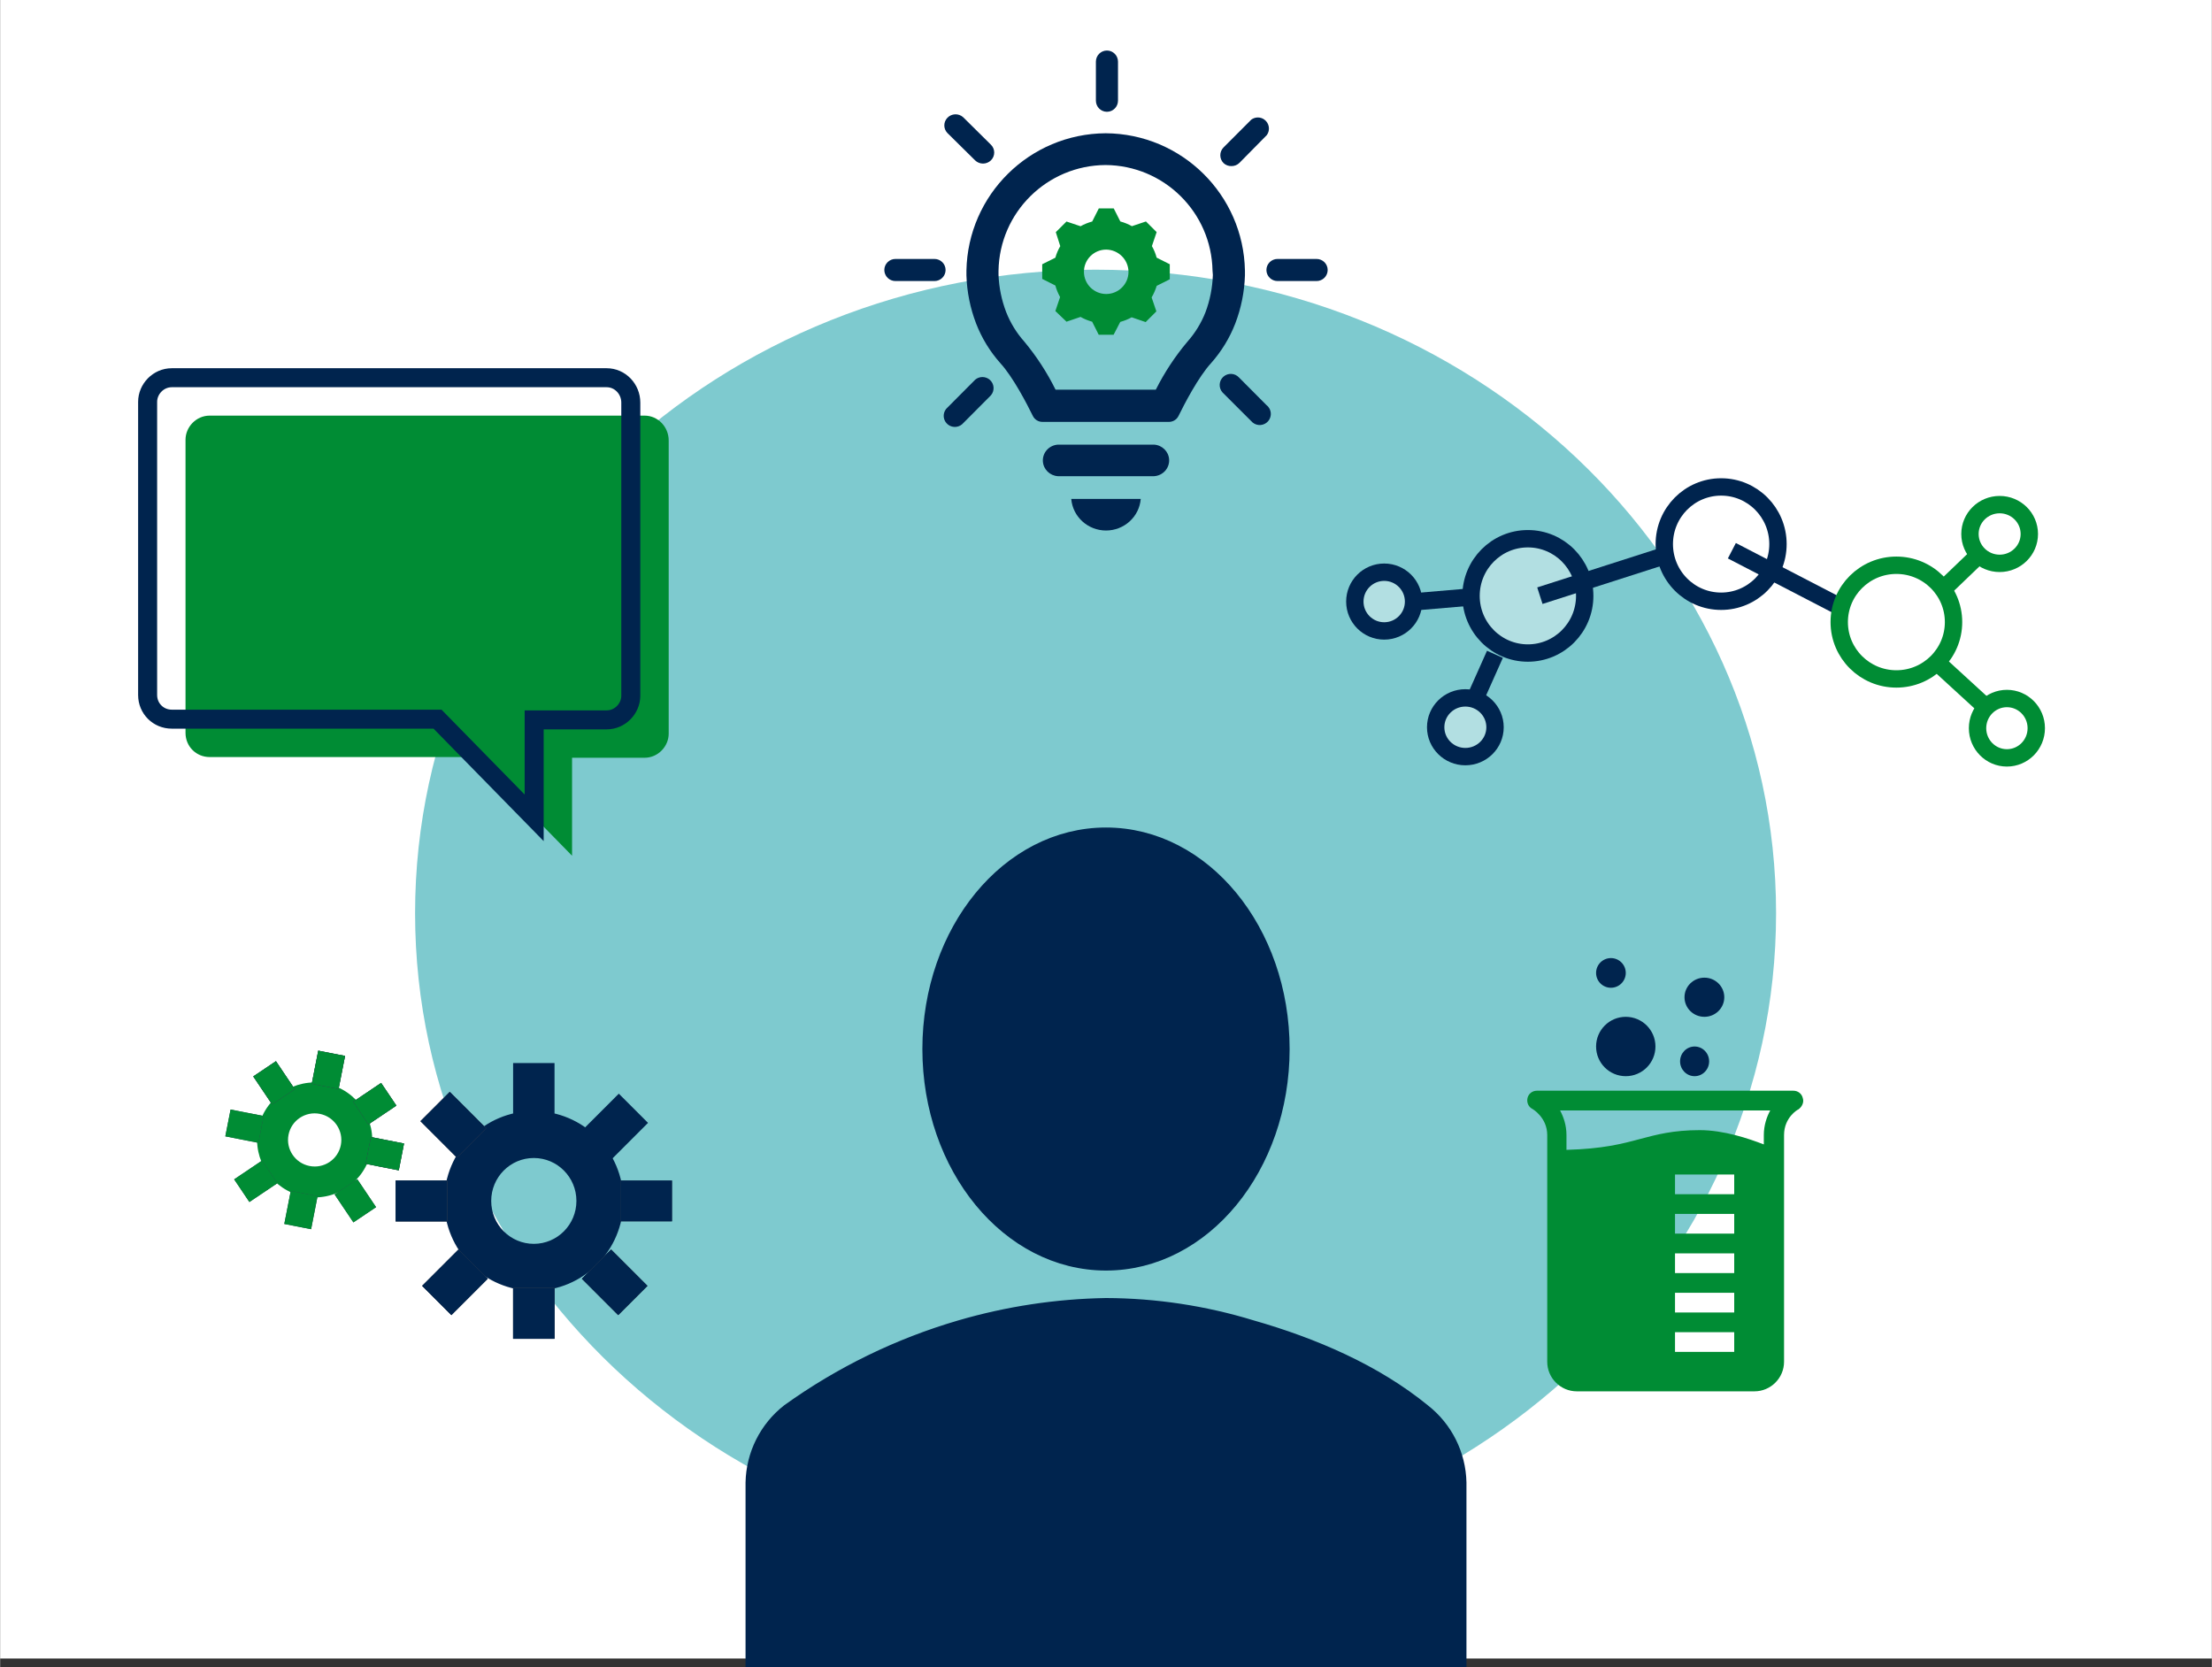 <?xml version="1.0"?>
<svg xmlns="http://www.w3.org/2000/svg" xmlns:xlink="http://www.w3.org/1999/xlink" width="1600" height="1206" overflow="hidden" viewBox="0 0 3502 2640"><rect x="0" y="0" width="3502" height="2640" fill="#333333" stroke="none"/><defs><clipPath id="clip0"><rect x="-3346" y="-2914" width="3502" height="2640"/></clipPath><clipPath id="clip1"><rect x="-3210" y="-2448" width="1081" height="1080"/></clipPath><clipPath id="clip2"><rect x="-3210" y="-2448" width="1081" height="1080"/></clipPath><clipPath id="clip3"><rect x="-3210" y="-2448" width="1081" height="1080"/></clipPath><clipPath id="clip4"><rect x="-3271" y="-2507" width="1081" height="1080"/></clipPath><clipPath id="clip5"><rect x="-3271" y="-2507" width="1081" height="1080"/></clipPath><clipPath id="clip6"><rect x="-3271" y="-2507" width="1081" height="1080"/></clipPath></defs><g clip-path="url(#clip0)" transform="translate(3346 2914)"><rect x="-3346" y="-2914" width="3502" height="2626" fill="#FFFFFF"/><path d="M-2689-1468C-2689-2030.78-2206.59-2487-1611.5-2487-1016.41-2487-534-2030.78-534-1468-534-905.222-1016.41-449-1611.5-449-2206.59-449-2689-905.222-2689-1468Z" fill="#7ECACF" fill-rule="evenodd"/><path d="M-1522.32-2524.33-1514.82-2546.48-1531.75-2563.35-1553.98-2555.88C-1559.76-2559.12-1565.93-2561.63-1572.33-2563.35L-1582.74-2584-1606.38-2584-1616.88-2563.26C-1623.3-2561.53-1629.5-2559.02-1635.31-2555.79L-1657.54-2563.26-1674.48-2546.39-1667.42-2524.25C-1670.8-2518.52-1673.42-2512.38-1675.18-2505.97L-1696-2495.6-1696-2472.4-1675.18-2461.94C-1673.47-2455.56-1670.95-2449.42-1667.68-2443.67L-1675.18-2421.52-1657.54-2404.65-1635.31-2412.21C-1629.54-2408.93-1623.37-2406.39-1616.96-2404.65L-1606.56-2384-1582.92-2384-1572.42-2404.3C-1566.12-2406-1560.05-2408.45-1554.34-2411.59L-1532.19-2404.03-1515.26-2420.99-1522.76-2443.05C-1519.39-2448.85-1516.69-2455.01-1514.73-2461.42L-1494-2471.79-1494-2495.6-1514.82-2506.06C-1516.5-2512.45-1519.02-2518.59-1522.32-2524.33ZM-1594.65-2448.5C-1614.13-2448.5-1629.93-2464.24-1629.93-2483.65-1629.93-2503.06-1614.13-2518.8-1594.65-2518.8-1575.28-2518.51-1559.65-2502.94-1559.36-2483.65-1559.36-2464.24-1575.16-2448.5-1594.65-2448.5Z" fill="#008C34" fill-rule="evenodd"/><path d="M-1519.02-2210-1670.98-2210C-1685.05-2209.19-1695.78-2197.33-1694.95-2183.53-1694.19-2170.86-1683.89-2160.75-1670.98-2160L-1519.02-2160C-1504.95-2160.81-1494.22-2172.67-1495.04-2186.47-1495.81-2199.14-1506.11-2209.25-1519.02-2210Z" fill="#00244E" fill-rule="evenodd"/><path d="M-1594.96-2074C-1566.2-2074.04-1542.29-2095.8-1540-2124L-1650-2124C-1647.66-2095.78-1623.73-2074.04-1594.96-2074Z" fill="#00244E" fill-rule="evenodd"/><path d="M-1375-2477.89-1375-2485.47C-1377.25-2605.73-1475.09-2702.26-1595.5-2703L-1595.5-2703C-1715.91-2702.26-1813.75-2605.73-1816-2485.47L-1816-2477.89C-1815.19-2451.81-1810.01-2426.05-1800.65-2401.68-1791.73-2378.69-1778.76-2357.48-1762.37-2339.04-1742.18-2317.1-1720.13-2274.37-1710.78-2255.34-1707.92-2249.59-1702.03-2245.97-1695.61-2246L-1495.39-2246C-1488.97-2245.97-1483.08-2249.59-1480.22-2255.34-1470.87-2274.37-1448.82-2317.01-1428.63-2339.04-1412.24-2357.48-1399.27-2378.69-1390.35-2401.68-1380.99-2426.05-1375.81-2451.81-1375-2477.89ZM-1425.8-2478.69C-1426.43-2458.44-1430.39-2438.44-1437.53-2419.48-1444.23-2402.41-1453.91-2386.66-1466.11-2372.96-1485.69-2349.68-1502.47-2324.19-1516.12-2297.01L-1674.88-2297.01C-1688.37-2324.26-1705.01-2349.84-1724.45-2373.22-1736.65-2386.92-1746.33-2402.67-1753.03-2419.74-1760.32-2438.67-1764.43-2458.68-1765.2-2478.95L-1765.2-2485.29C-1763.62-2577.8-1688.39-2652.13-1595.76-2652.69L-1595.76-2652.69C-1503.14-2652.13-1427.91-2577.8-1426.33-2485.29Z" fill="#00244E" fill-rule="evenodd"/><path d="M-1593.5-2737C-1583.83-2737-1576-2744.9-1576-2754.64L-1576-2816.36C-1576-2826.1-1583.83-2834-1593.5-2834-1603.17-2834-1611-2826.1-1611-2816.36L-1611-2754.64C-1611-2744.9-1603.17-2737-1593.5-2737Z" fill="#00244E" fill-rule="evenodd"/><path d="M-1802.29-2660.1C-1795.34-2653.3-1784.12-2653.3-1777.18-2660.1-1770.27-2666.95-1770.27-2678.01-1777.18-2684.85L-1821.26-2728.48C-1828.56-2734.97-1839.82-2734.41-1846.41-2727.21-1852.55-2720.51-1852.53-2710.31-1846.37-2703.64Z" fill="#00244E" fill-rule="evenodd"/><path d="M-1396.09-2651.02C-1391.41-2651.01-1386.93-2652.88-1383.63-2656.21L-1340.3-2700.16C-1334.64-2708.05-1336.44-2719.03-1344.31-2724.7-1350.52-2729.17-1358.9-2729.09-1365.03-2724.51L-1408.9-2680.56C-1415.7-2673.7-1415.7-2662.62-1408.9-2655.77-1405.44-2652.51-1400.82-2650.8-1396.09-2651.02Z" fill="#00244E" fill-rule="evenodd"/><path d="M-1866.64-2504-1928.36-2504C-1938.1-2504-1946-2496.17-1946-2486.5-1946-2476.83-1938.1-2469-1928.36-2469L-1866.64-2469C-1856.9-2469-1849-2476.83-1849-2486.5-1849-2496.17-1856.9-2504-1866.64-2504Z" fill="#00244E" fill-rule="evenodd"/><path d="M-1802.14-2312.78-1845.83-2268.89C-1853.23-2262.58-1854.1-2251.5-1847.75-2244.14-1841.41-2236.77-1830.27-2235.91-1822.86-2242.22-1822.17-2242.81-1821.53-2243.45-1820.94-2244.14L-1777.25-2288.02C-1770.9-2295.39-1771.77-2306.47-1779.17-2312.78-1785.78-2318.41-1795.53-2318.41-1802.14-2312.78Z" fill="#00244E" fill-rule="evenodd"/><path d="M-1384.29-2316.19C-1390.82-2323.41-1401.96-2323.98-1409.19-2317.46-1416.41-2310.94-1416.98-2299.81-1410.46-2292.59-1410.07-2292.16-1409.66-2291.75-1409.23-2291.36L-1365.17-2247.34C-1358.94-2239.87-1347.82-2238.85-1340.34-2245.08-1332.87-2251.3-1331.85-2262.41-1338.08-2269.88-1338.93-2270.89-1339.88-2271.81-1340.93-2272.61Z" fill="#00244E" fill-rule="evenodd"/><path d="M-1261.64-2504-1323.36-2504C-1333.1-2504-1341-2496.17-1341-2486.5-1341-2476.83-1333.1-2469-1323.36-2469L-1261.64-2469C-1251.9-2469-1244-2476.83-1244-2486.5-1244-2496.17-1251.9-2504-1261.64-2504Z" fill="#00244E" fill-rule="evenodd"/><g clip-path="url(#clip1)"><g clip-path="url(#clip2)"><g clip-path="url(#clip3)"><path d="M883.431 191.073 195.569 191.073C174.214 191.073 157.354 209.056 157.354 229.288L157.354 693.482C157.354 714.838 174.214 731.697 195.569 731.697L615.929 731.697 768.788 887.927 768.788 732.821 883.431 732.821C904.786 732.821 921.646 714.838 921.646 694.606L921.646 230.411C921.646 209.056 904.786 191.073 883.431 191.073Z" fill="#008C34" transform="matrix(1.001 0 0 1 -3210 -2447)"/></g></g></g><g clip-path="url(#clip4)"><g clip-path="url(#clip5)"><g clip-path="url(#clip6)"><path d="M883.431 191.073 195.569 191.073C174.214 191.073 157.354 209.056 157.354 229.288L157.354 693.482C157.354 714.838 174.214 731.697 195.569 731.697L615.929 731.697 768.788 887.927 768.788 732.821 883.431 732.821C904.786 732.821 921.646 714.838 921.646 694.606L921.646 230.411C921.646 209.056 904.786 191.073 883.431 191.073Z" stroke="#00244E" stroke-width="30.077" fill="none" transform="matrix(1.001 0 0 1 -3270 -2507)"/></g></g></g><path d="M-1038-566.5C-1038.91-610.109-1059.36-651.006-1093.7-677.9-1170.29-740.562-1267.76-782.338-1365.24-810.187-1439.71-832.984-1517.12-844.713-1595-845-1672.79-843.658-1750.06-831.951-1824.76-810.187-1922.11-781.78-2013.93-737.048-2096.3-677.9-2130.64-651.006-2151.09-610.109-2152-566.5L-2152-288-1038-288Z" stroke="#00244E" stroke-width="27.5" stroke-miterlimit="8" fill="#00244E" fill-rule="evenodd"/><path d="M-1872-1253C-1872-1439.12-1747.98-1590-1595-1590-1442.02-1590-1318-1439.12-1318-1253-1318-1066.88-1442.02-916-1595-916-1747.98-916-1872-1066.88-1872-1253Z" stroke="#00244E" stroke-width="27.5" stroke-miterlimit="8" fill="#00244E" fill-rule="evenodd"/><path d="M-725-1257C-725-1231.04-746.043-1210-772-1210-797.958-1210-819-1231.04-819-1257-819-1282.96-797.958-1304-772-1304-746.043-1304-725-1282.96-725-1257Z" fill="#00244E" fill-rule="evenodd"/><path d="M-772-1373.5C-772-1360.52-782.521-1350-795.5-1350-808.479-1350-819-1360.52-819-1373.5-819-1386.48-808.479-1397-795.5-1397-782.521-1397-772-1386.48-772-1373.5Z" fill="#00244E" fill-rule="evenodd"/><path d="M-640-1233.5C-640-1220.52-650.298-1210-663-1210-675.703-1210-686-1220.52-686-1233.5-686-1246.48-675.703-1257-663-1257-650.298-1257-640-1246.48-640-1233.5Z" fill="#00244E" fill-rule="evenodd"/><path d="M-616-1335C-616-1317.88-630.103-1304-647.5-1304-664.897-1304-679-1317.88-679-1335-679-1352.12-664.897-1366-647.5-1366-630.103-1366-616-1352.12-616-1335Z" fill="#00244E" fill-rule="evenodd"/><path d="M-491.693-1175.3C-493.256-1182.32-499.505-1187-506.536-1187L-912.759-1187C-919.79-1187-926.04-1182.32-927.602-1175.3-929.165-1168.27-926.04-1161.25-919.79-1158.13-919.79-1158.13-896.354-1144.86-896.354-1116.77L-896.354-757.819C-896.354-732.069-875.262-711-849.482-711L-568.251-711C-542.471-711-521.379-732.069-521.379-757.819L-521.379-1116.77C-521.379-1144.86-499.505-1157.35-498.724-1157.35-493.256-1161.25-489.35-1168.27-491.693-1175.3ZM-600.28-773.426-694.024-773.426-694.024-804.639-600.28-804.639-600.28-773.426ZM-600.28-835.852-694.024-835.852-694.024-867.066-600.28-867.066-600.28-835.852ZM-600.28-898.279-694.024-898.279-694.024-929.492-600.28-929.492-600.28-898.279ZM-600.28-960.705-694.024-960.705-694.024-991.918-600.28-991.918-600.28-960.705ZM-600.28-1023.13-694.024-1023.13-694.024-1054.34-600.28-1054.34-600.28-1023.13ZM-553.408-1116.77-553.408-1101.94C-577.625-1111.31-616.685-1124.57-654.964-1124.57-697.149-1124.57-722.928-1117.55-749.489-1110.53-778.393-1102.72-808.86-1094.92-865.887-1093.36L-865.887-1116.77C-865.887-1132.38-870.575-1145.64-876.043-1155.79L-543.252-1155.79C-548.721-1145.64-553.408-1132.38-553.408-1116.77Z" fill="#008C34" fill-rule="evenodd"/><path d="M-621-2143C-571.294-2143-531-2102.48-531-2052.5-531-2002.52-571.294-1962-621-1962-670.705-1962-711-2002.52-711-2052.5-711-2102.48-670.705-2143-621-2143Z" stroke="#00244E" stroke-width="27.5" stroke-miterlimit="8" fill="#FFFFFF" fill-rule="evenodd" fill-opacity="0.4"/><path d="M-604-2042-431.792-1952.76" stroke="#00244E" stroke-width="27.5" stroke-miterlimit="8" fill="none" fill-rule="evenodd"/><path d="M-343.5-2019C-293.518-2019-253-1978.71-253-1929-253-1879.29-293.518-1839-343.5-1839-393.482-1839-434-1879.29-434-1929-434-1978.71-393.482-2019-343.5-2019Z" stroke="#008C34" stroke-width="27.5" stroke-miterlimit="8" fill="#FFFFFF" fill-rule="evenodd" fill-opacity="0.4"/><path d="M-180-2115C-154.043-2115-133-2094.18-133-2068.5-133-2042.82-154.043-2022-180-2022-205.957-2022-227-2042.82-227-2068.5-227-2094.18-205.957-2115-180-2115Z" stroke="#008C34" stroke-width="27.5" stroke-miterlimit="8" fill="#FFFFFF" fill-rule="evenodd" fill-opacity="0.4"/><path d="M-168.5-1808C-142.819-1808-122-1786.96-122-1761-122-1735.04-142.819-1714-168.5-1714-194.181-1714-215-1735.04-215-1761-215-1786.96-194.181-1808-168.5-1808Z" stroke="#008C34" stroke-width="27.5" stroke-miterlimit="8" fill="#FFFFFF" fill-rule="evenodd" fill-opacity="0.4"/><path d="M-1026-1809C-1000.04-1809-979-1788.18-979-1762.5-979-1736.82-1000.04-1716-1026-1716-1051.96-1716-1073-1736.82-1073-1762.5-1073-1788.18-1051.96-1809-1026-1809Z" stroke="#00244E" stroke-width="27.5" stroke-miterlimit="8" fill="#FFFFFF" fill-rule="evenodd" fill-opacity="0.4"/><path d="M-1154.5-2008C-1128.82-2008-1108-1987.18-1108-1961.5-1108-1935.82-1128.82-1915-1154.5-1915-1180.18-1915-1201-1935.82-1201-1961.5-1201-1987.18-1180.18-2008-1154.5-2008Z" stroke="#00244E" stroke-width="27.5" stroke-miterlimit="8" fill="#FFFFFF" fill-rule="evenodd" fill-opacity="0.4"/><path d="M0 0 51.704 49.616" stroke="#008C34" stroke-width="27.5" stroke-miterlimit="8" fill="none" fill-rule="evenodd" transform="matrix(1 0 0 -1 -265 -1985.38)"/><path d="M-280-1866-201.887-1794.44" stroke="#008C34" stroke-width="27.5" stroke-miterlimit="8" fill="none" fill-rule="evenodd"/><path d="M0 0 29.84 66.849" stroke="#00244E" stroke-width="27.5" stroke-miterlimit="8" fill="none" fill-rule="evenodd" transform="matrix(1 0 0 -1 -1009 -1811.15)"/><path d="M0 0 82.073 7.006" stroke="#00244E" stroke-width="27.5" stroke-miterlimit="8" fill="none" fill-rule="evenodd" transform="matrix(1 0 0 -1 -1108 -1960.99)"/><path d="M-927-2061C-877.294-2061-837-2020.48-837-1970.5-837-1920.52-877.294-1880-927-1880-976.706-1880-1017-1920.52-1017-1970.5-1017-2020.48-976.706-2061-927-2061Z" stroke="#00244E" stroke-width="27.5" stroke-miterlimit="8" fill="#FFFFFF" fill-rule="evenodd" fill-opacity="0.4"/><path d="M0 0 193.879 62.187" stroke="#00244E" stroke-width="27.5" stroke-miterlimit="8" fill="none" fill-rule="evenodd" transform="matrix(-1 0 0 1 -714.121 -2033)"/><path d="M-2640.5-1012.5C-2640.5-1089.82-2578.04-1152.5-2501-1152.5-2423.96-1152.5-2361.5-1089.82-2361.5-1012.5-2361.5-935.18-2423.96-872.5-2501-872.5-2578.04-872.5-2640.5-935.18-2640.5-1012.5ZM-2570.75-1012.5C-2570.75-973.702-2539.52-942.25-2501-942.25-2462.48-942.25-2431.25-973.702-2431.25-1012.5-2431.25-1051.3-2462.48-1082.75-2501-1082.75-2539.52-1082.75-2570.75-1051.3-2570.75-1012.5Z" stroke="#00244E" stroke-width="4.583" stroke-miterlimit="8" fill="#00244E" fill-rule="evenodd"/><rect x="-2531.5" y="-1228.5" width="61" height="76" stroke="#00244E" stroke-width="4.583" stroke-miterlimit="8" fill="#00244E"/><rect x="-2531.5" y="-872.5" width="61" height="76" stroke="#323E4F" stroke-width="4.583" stroke-miterlimit="8" fill="#323E4F"/><rect x="-2717.5" y="-1042.5" width="77" height="60" stroke="#323E4F" stroke-width="4.583" stroke-miterlimit="8" fill="#323E4F"/><rect x="-2361.5" y="-1042.5" width="77" height="60" stroke="#323E4F" stroke-width="4.583" stroke-miterlimit="8" fill="#323E4F"/><path d="M-2366.42-1179.08-2323.4-1136.06-2377.68-1081.78-2420.7-1124.8Z" stroke="#00244E" stroke-width="4.583" stroke-miterlimit="8" fill="#00244E" fill-rule="evenodd"/><path d="M-2620.24-932.291-2577.23-889.273-2631.51-834.989-2674.53-878.006Z" stroke="#323E4F" stroke-width="4.583" stroke-miterlimit="8" fill="#323E4F" fill-rule="evenodd"/><path d="M-2579.76-1127.54-2622.78-1084.52-2677.06-1138.81-2634.04-1181.82Z" stroke="#323E4F" stroke-width="4.583" stroke-miterlimit="8" fill="#323E4F" fill-rule="evenodd"/><path d="M-2324.35-878.006-2367.37-834.989-2421.66-889.273-2378.64-932.291Z" stroke="#323E4F" stroke-width="4.583" stroke-miterlimit="8" fill="#323E4F" fill-rule="evenodd"/><rect x="-2717.5" y="-1042.5" width="77" height="60" stroke="#323E4F" stroke-width="4.583" stroke-miterlimit="8" fill="#323E4F"/><path d="M-2579.76-1127.54-2622.78-1084.52-2677.06-1138.81-2634.04-1181.82Z" stroke="#323E4F" stroke-width="4.583" stroke-miterlimit="8" fill="#323E4F" fill-rule="evenodd"/><rect x="-2531.5" y="-872.5" width="61" height="76" stroke="#323E4F" stroke-width="4.583" stroke-miterlimit="8" fill="#323E4F"/><path d="M-2620.24-932.291-2577.23-889.273-2631.51-834.988-2674.53-878.006Z" stroke="#323E4F" stroke-width="4.583" stroke-miterlimit="8" fill="#323E4F" fill-rule="evenodd"/><path d="M-2324.35-878.006-2367.37-834.988-2421.66-889.273-2378.64-932.291Z" stroke="#323E4F" stroke-width="4.583" stroke-miterlimit="8" fill="#323E4F" fill-rule="evenodd"/><rect x="-2717.5" y="-1042.5" width="77" height="60" stroke="#323E4F" stroke-width="4.583" stroke-miterlimit="8" fill="#323E4F"/><path d="M-2579.76-1127.54-2622.78-1084.52-2677.06-1138.81-2634.04-1181.82Z" stroke="#323E4F" stroke-width="4.583" stroke-miterlimit="8" fill="#323E4F" fill-rule="evenodd"/><rect x="-2361.5" y="-1042.5" width="77" height="60" stroke="#00244E" stroke-width="4.583" stroke-miterlimit="8" fill="#00244E"/><rect x="-2531.5" y="-872.5" width="61" height="76" stroke="#00244E" stroke-width="4.583" stroke-miterlimit="8" fill="#00244E"/><path d="M-2620.24-932.291-2577.23-889.273-2631.51-834.988-2674.53-878.006Z" stroke="#00244E" stroke-width="4.583" stroke-miterlimit="8" fill="#00244E" fill-rule="evenodd"/><path d="M-2324.35-878.006-2367.37-834.988-2421.66-889.273-2378.64-932.291Z" stroke="#00244E" stroke-width="4.583" stroke-miterlimit="8" fill="#00244E" fill-rule="evenodd"/><rect x="-2717.5" y="-1042.5" width="77" height="60" stroke="#00244E" stroke-width="4.583" stroke-miterlimit="8" fill="#00244E"/><path d="M-2579.76-1127.54-2622.78-1084.52-2677.06-1138.81-2634.04-1181.82Z" stroke="#00244E" stroke-width="4.583" stroke-miterlimit="8" fill="#00244E" fill-rule="evenodd"/><path d="M-2935.18-1126.16C-2925.76-1174.24-2879.08-1205.56-2830.92-1196.13-2782.77-1186.69-2751.36-1140.07-2760.79-1091.99-2770.21-1043.91-2816.88-1012.58-2865.04-1022.02-2913.19-1031.45-2944.6-1078.08-2935.18-1126.16ZM-2891.65-1117.63C-2896.36-1093.59-2880.63-1070.27-2856.51-1065.55-2832.39-1060.82-2809.02-1076.48-2804.31-1100.52-2799.6-1124.56-2815.33-1147.87-2839.45-1152.6-2863.57-1157.33-2886.94-1141.67-2891.65-1117.63Z" stroke="#008C34" stroke-width="4.583" stroke-miterlimit="8" fill="#008C34" fill-rule="evenodd"/><path d="M-2840.51-1247.72-2802.57-1240.28-2811.96-1192.41-2849.89-1199.84Z" stroke="#323E4F" stroke-width="4.583" stroke-miterlimit="8" fill="#323E4F" fill-rule="evenodd"/><path d="M-2884.01-1025.74-2846.07-1018.3-2855.45-970.43-2893.39-977.863Z" stroke="#323E4F" stroke-width="4.583" stroke-miterlimit="8" fill="#323E4F" fill-rule="evenodd"/><path d="M-2986.77-1116.57-2979.33-1154.51-2931.46-1145.13-2938.89-1107.19Z" stroke="#323E4F" stroke-width="4.583" stroke-miterlimit="8" fill="#323E4F" fill-rule="evenodd"/><path d="M-2764.5-1073.02-2757.07-1110.96-2709.2-1101.58-2716.63-1063.64Z" stroke="#323E4F" stroke-width="4.583" stroke-miterlimit="8" fill="#323E4F" fill-rule="evenodd"/><path d="M-2743.38-1196.13-2721.81-1164.05-2762.29-1136.84-2783.86-1168.92Z" stroke="#323E4F" stroke-width="4.583" stroke-miterlimit="8" fill="#323E4F" fill-rule="evenodd"/><path d="M-2931.81-1073.25-2910.24-1041.17-2950.73-1013.95-2972.3-1046.04Z" stroke="#323E4F" stroke-width="4.583" stroke-miterlimit="8" fill="#323E4F" fill-rule="evenodd"/><path d="M-2882.71-1190.06-2914.79-1168.49-2942.01-1208.98-2909.93-1230.54Z" stroke="#323E4F" stroke-width="4.583" stroke-miterlimit="8" fill="#323E4F" fill-rule="evenodd"/><path d="M-2753.94-1003.25-2786.02-981.68-2813.23-1022.16-2781.15-1043.73Z" stroke="#323E4F" stroke-width="4.583" stroke-miterlimit="8" fill="#323E4F" fill-rule="evenodd"/><path d="M-2840.51-1247.72-2802.58-1240.28-2811.96-1192.41-2849.89-1199.84Z" stroke="#323E4F" stroke-width="4.583" stroke-miterlimit="8" fill="#323E4F" fill-rule="evenodd"/><path d="M-2764.5-1073.02-2757.07-1110.96-2709.2-1101.58-2716.63-1063.64Z" stroke="#323E4F" stroke-width="4.583" stroke-miterlimit="8" fill="#323E4F" fill-rule="evenodd"/><path d="M-2743.38-1196.13-2721.81-1164.05-2762.29-1136.83-2783.86-1168.92Z" stroke="#323E4F" stroke-width="4.583" stroke-miterlimit="8" fill="#323E4F" fill-rule="evenodd"/><path d="M-2882.71-1190.06-2914.79-1168.49-2942.01-1208.98-2909.93-1230.54Z" stroke="#323E4F" stroke-width="4.583" stroke-miterlimit="8" fill="#323E4F" fill-rule="evenodd"/><path d="M-2884.01-1025.74-2846.07-1018.3-2855.45-970.43-2893.39-977.863Z" stroke="#008C34" stroke-width="4.583" stroke-miterlimit="8" fill="#008C34" fill-rule="evenodd"/><path d="M-2986.77-1116.57-2979.33-1154.51-2931.46-1145.13-2938.89-1107.19Z" stroke="#008C34" stroke-width="4.583" stroke-miterlimit="8" fill="#008C34" fill-rule="evenodd"/><path d="M-2931.81-1073.25-2910.24-1041.17-2950.73-1013.95-2972.3-1046.03Z" stroke="#008C34" stroke-width="4.583" stroke-miterlimit="8" fill="#008C34" fill-rule="evenodd"/><path d="M-2753.94-1003.25-2786.02-981.68-2813.23-1022.16-2781.15-1043.73Z" stroke="#008C34" stroke-width="4.583" stroke-miterlimit="8" fill="#008C34" fill-rule="evenodd"/><path d="M-2840.51-1247.72-2802.58-1240.28-2811.96-1192.41-2849.89-1199.84Z" stroke="#008C34" stroke-width="4.583" stroke-miterlimit="8" fill="#008C34" fill-rule="evenodd"/><path d="M-2764.5-1073.02-2757.07-1110.95-2709.2-1101.57-2716.63-1063.64Z" stroke="#008C34" stroke-width="4.583" stroke-miterlimit="8" fill="#008C34" fill-rule="evenodd"/><path d="M-2743.38-1196.13-2721.81-1164.05-2762.29-1136.83-2783.86-1168.92Z" stroke="#008C34" stroke-width="4.583" stroke-miterlimit="8" fill="#008C34" fill-rule="evenodd"/><path d="M-2882.71-1190.06-2914.79-1168.49-2942.01-1208.97-2909.93-1230.54Z" stroke="#008C34" stroke-width="4.583" stroke-miterlimit="8" fill="#008C34" fill-rule="evenodd"/></g></svg>
